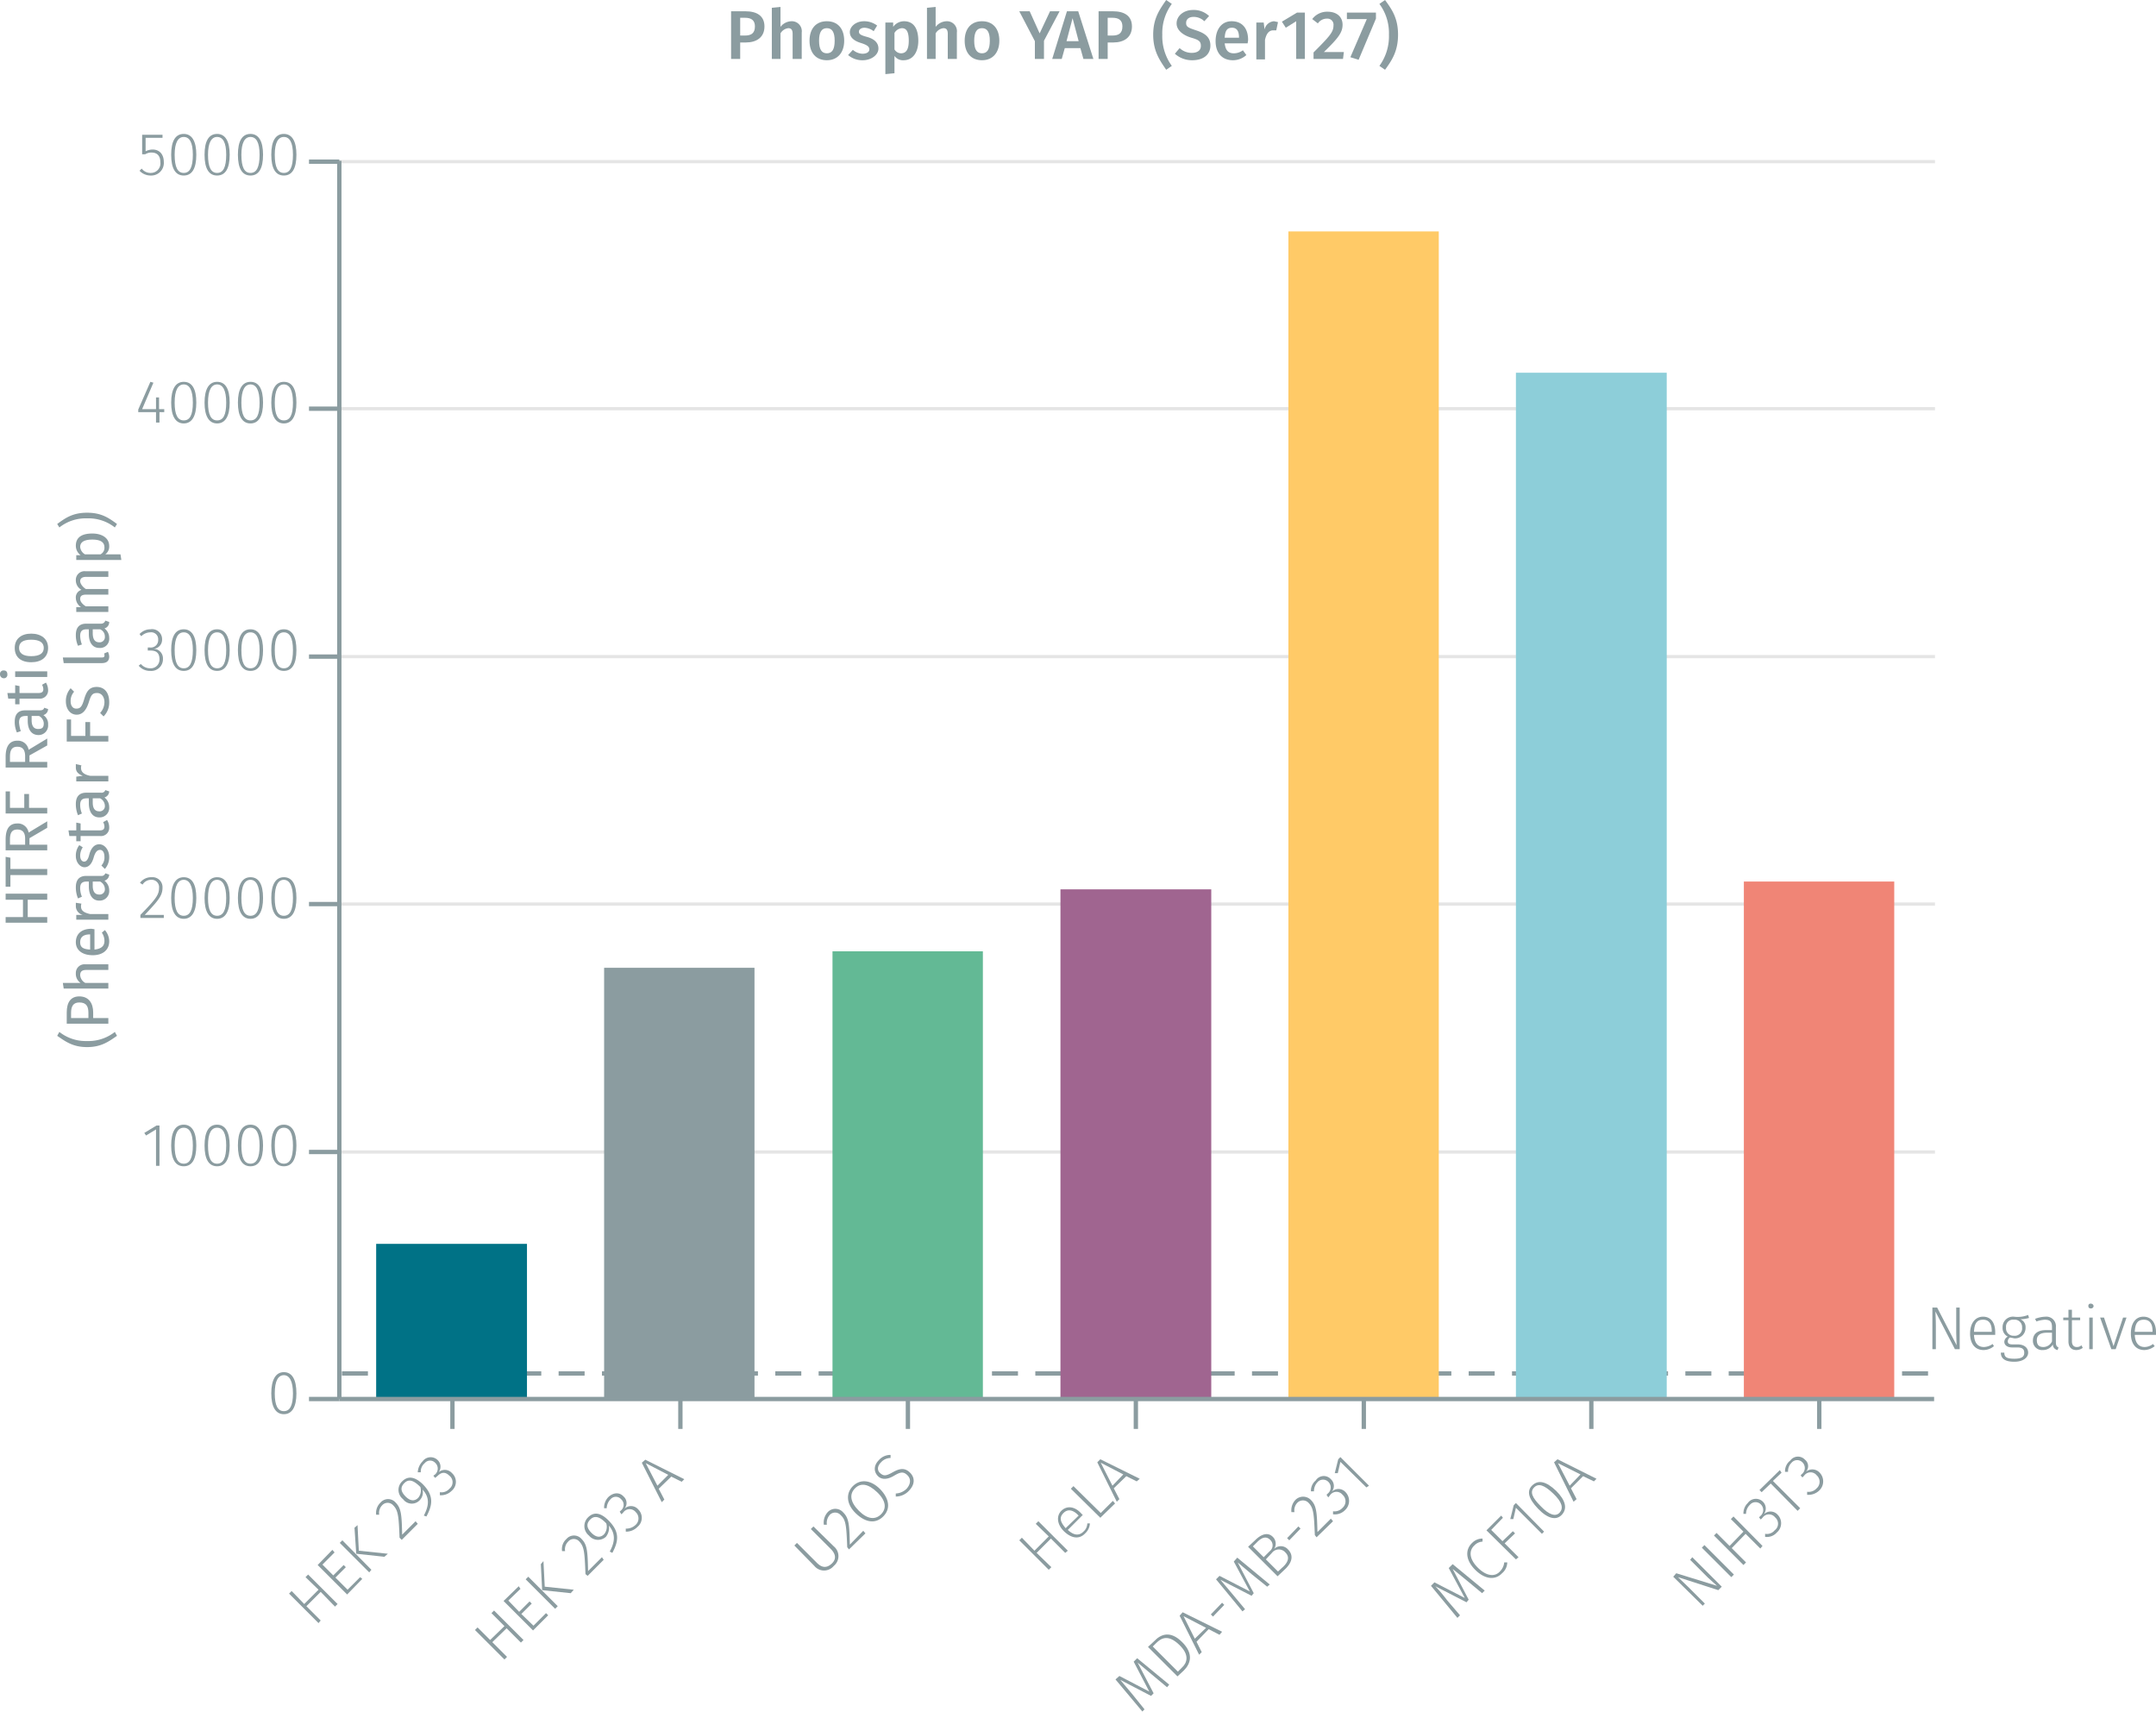 <svg xmlns="http://www.w3.org/2000/svg" viewBox="0 0 497.5 395"><title>assay-validation_yap-phospho-s127-1</title><line x1="78.9" y1="316.9" x2="447.3" y2="316.9" fill="none" stroke="#8b9ca0" stroke-miterlimit="10" stroke-dasharray="6 4"/><line x1="78.3" y1="265.8" x2="446.5" y2="265.8" fill="none" stroke="#e5e5e5" stroke-miterlimit="10" stroke-width="0.75"/><line x1="78.3" y1="208.6" x2="446.5" y2="208.6" fill="none" stroke="#e5e5e5" stroke-miterlimit="10" stroke-width="0.75"/><line x1="78.3" y1="151.5" x2="446.5" y2="151.5" fill="none" stroke="#e5e5e5" stroke-miterlimit="10" stroke-width="0.75"/><line x1="78.3" y1="94.3" x2="446.5" y2="94.3" fill="none" stroke="#e5e5e5" stroke-miterlimit="10" stroke-width="0.75"/><line x1="78.3" y1="37.3" x2="446.5" y2="37.3" fill="none" stroke="#e5e5e5" stroke-miterlimit="10" stroke-width="0.75"/><polyline points="402.4 203.4 402.4 322.8 437.1 322.8 437.1 203.4 402.4 203.4" fill="#f08576"/><polyline points="297.3 53.4 297.3 322.8 332 322.8 332 53.4 297.3 53.4" fill="#ffca67"/><polyline points="244.7 205.2 244.7 322.8 279.5 322.8 279.5 205.2 244.7 205.2" fill="#a06590"/><polyline points="192.1 219.5 192.1 322.8 226.8 322.8 226.8 219.5 192.1 219.5" fill="#63b995"/><polyline points="86.8 287 86.8 322.8 121.6 322.8 121.6 287 86.8 287" fill="#007286"/><polyline points="349.8 86 349.8 322.8 384.6 322.8 384.6 86 349.8 86" fill="#8dced9"/><polyline points="139.4 223.3 139.4 322.8 174.1 322.8 174.1 223.3 139.4 223.3" fill="#8b9ca0"/><g style="isolation:isolate"><path d="M177.3,6.1c0,2.5-1.8,3.7-4.3,3.7h-1.3v3.8h-2.1V2.6h3.3C175.6,2.6,177.3,3.7,177.3,6.1Zm-2.2,0c0-1.4-.8-2-2.3-2h-1.1V8.2h1.1C174.2,8.2,175.1,7.7,175.1,6.1Z" transform="translate(-0.9 0)" fill="#8b9ca0"/><path d="M185.9,7.5v6.1h-2.1V7.8c0-1-.4-1.3-1-1.3A2.4,2.4,0,0,0,181,7.7v5.9h-2V1.8l2-.2V6.2a3.3,3.3,0,0,1,2.5-1.3A2.3,2.3,0,0,1,185.9,7.5Z" transform="translate(-0.9 0)" fill="#8b9ca0"/><path d="M195.7,9.4c0,2.7-1.5,4.5-4,4.5s-4-1.7-4-4.5,1.5-4.5,4-4.5S195.7,6.6,195.7,9.4Zm-5.8,0c0,2,.6,2.9,1.8,2.9s1.8-.9,1.8-2.9-.6-2.9-1.8-2.9S189.9,7.4,189.9,9.4Z" transform="translate(-0.9 0)" fill="#8b9ca0"/><path d="M203.3,5.9l-.8,1.3a3.7,3.7,0,0,0-2.1-.8c-.8,0-1.3.4-1.3.9s.3.8,1.8,1.2,2.7,1.2,2.7,2.7-1.7,2.7-3.6,2.7a5,5,0,0,1-3.4-1.2l1.1-1.2a3.6,3.6,0,0,0,2.2.9c1,0,1.6-.4,1.6-1s-.4-1-2-1.5S197,8.6,197,7.4s1.3-2.5,3.3-2.5A4.9,4.9,0,0,1,203.3,5.9Z" transform="translate(-0.9 0)" fill="#8b9ca0"/><path d="M212.8,9.4c0,2.6-1.2,4.5-3.4,4.5a2.4,2.4,0,0,1-2.1-1v4l-2.1.2V5.2H207v1a3.1,3.1,0,0,1,2.5-1.3C211.8,4.9,212.8,6.7,212.8,9.4Zm-2.2,0c0-2.2-.6-2.9-1.6-2.9a2.2,2.2,0,0,0-1.7,1.1v3.8a1.8,1.8,0,0,0,1.5.9C210,12.3,210.6,11.4,210.6,9.4Z" transform="translate(-0.9 0)" fill="#8b9ca0"/><path d="M221.7,7.5v6.1h-2.1V7.8c0-1-.4-1.3-1-1.3a2.4,2.4,0,0,0-1.8,1.2v5.9h-2V1.8l2-.2V6.2a3.3,3.3,0,0,1,2.5-1.3A2.3,2.3,0,0,1,221.7,7.5Z" transform="translate(-0.9 0)" fill="#8b9ca0"/><path d="M231.5,9.4c0,2.7-1.5,4.5-4,4.5s-4-1.7-4-4.5,1.5-4.5,4-4.5S231.5,6.6,231.5,9.4Zm-5.8,0c0,2,.6,2.9,1.8,2.9s1.8-.9,1.8-2.9-.6-2.9-1.8-2.9S225.7,7.4,225.7,9.4Z" transform="translate(-0.9 0)" fill="#8b9ca0"/><path d="M241.8,13.6h-2.1V9.5l-3.6-6.9h2.4l2.3,5.1,2.4-5.1h2.2l-3.6,6.8Z" transform="translate(-0.9 0)" fill="#8b9ca0"/><path d="M246.6,11.1l-.7,2.5h-2.2l3.4-11h2.6l3.5,11h-2.3l-.7-2.5Zm1.8-6.9L247,9.5h2.8Z" transform="translate(-0.9 0)" fill="#8b9ca0"/><path d="M262.1,6.1c0,2.5-1.8,3.7-4.3,3.7h-1.3v3.8h-2.1V2.6h3.3C260.4,2.6,262.1,3.7,262.1,6.1Zm-2.2,0c0-1.4-.8-2-2.3-2h-1.1V8.2h1.1C259,8.2,259.9,7.7,259.9,6.1Z" transform="translate(-0.9 0)" fill="#8b9ca0"/><path d="M269.1,8a11.6,11.6,0,0,0,2.2,7.2l-1.3.9c-1.5-2.2-3-4.3-3-8.1s1.5-5.8,3-8l1.3.9A11.3,11.3,0,0,0,269.1,8Z" transform="translate(-0.9 0)" fill="#8b9ca0"/><path d="M279.9,3.7l-1.1,1.2a3.5,3.5,0,0,0-2.5-1c-1,0-1.7.5-1.7,1.4s.5,1.1,2.3,1.7,3.3,1.4,3.3,3.5-1.6,3.4-4.2,3.4a5.9,5.9,0,0,1-4-1.5l1.1-1.3a4.1,4.1,0,0,0,2.8,1.1c1.2,0,2.1-.5,2.1-1.6s-.5-1.4-2.2-1.9-3.4-1.6-3.4-3.3,1.6-3.1,3.8-3.1A5.1,5.1,0,0,1,279.9,3.7Z" transform="translate(-0.9 0)" fill="#8b9ca0"/><path d="M288.8,10h-5.3c.2,1.8,1,2.3,2.1,2.3a3.5,3.5,0,0,0,2.1-.7l.8,1.1a4.6,4.6,0,0,1-3.1,1.2c-2.6,0-4-1.8-4-4.4s1.3-4.6,3.7-4.6,3.8,1.6,3.8,4.3C288.9,9.5,288.8,9.8,288.8,10Zm-2-1.4c0-1.4-.5-2.2-1.6-2.2s-1.6.6-1.7,2.3h3.3Z" transform="translate(-0.9 0)" fill="#8b9ca0"/><path d="M295.8,5.1,295.4,7h-.7c-1,0-1.6.8-1.9,2.2v4.5h-2V5.2h1.7l.2,1.6a2.4,2.4,0,0,1,2.2-1.9Z" transform="translate(-0.9 0)" fill="#8b9ca0"/><path d="M300,13.6V4.9l-2.4,1.5L296.7,5l3.5-2.1H302V13.6Z" transform="translate(-0.9 0)" fill="#8b9ca0"/><path d="M310.7,5.7c0,1.8-1,3.1-4.3,6.3H311l-.2,1.6H304V12.1c3.7-3.7,4.6-4.7,4.6-6.2a1.4,1.4,0,0,0-1.5-1.6A2.5,2.5,0,0,0,305,5.4l-1.3-1a4.3,4.3,0,0,1,3.5-1.7C309.5,2.7,310.7,4,310.7,5.7Z" transform="translate(-0.9 0)" fill="#8b9ca0"/><path d="M314.4,13.8l-1.9-.6,3.8-8.8h-4.6V2.9h6.7V4.3Z" transform="translate(-0.9 0)" fill="#8b9ca0"/><path d="M323.5,8c0,3.8-1.4,5.9-3,8.1l-1.3-.9A11.6,11.6,0,0,0,321.4,8,11.3,11.3,0,0,0,319.2.9l1.3-.9C322.1,2.2,323.5,4.2,323.5,8Z" transform="translate(-0.9 0)" fill="#8b9ca0"/></g><line x1="78.3" y1="322.8" x2="446.3" y2="322.8" fill="none" stroke="#8b9ca0" stroke-miterlimit="10"/><line x1="104.4" y1="322.8" x2="104.4" y2="329.7" fill="none" stroke="#8b9ca0" stroke-miterlimit="10"/><line x1="157" y1="322.8" x2="157" y2="329.7" fill="none" stroke="#8b9ca0" stroke-miterlimit="10"/><line x1="209.5" y1="322.8" x2="209.5" y2="329.7" fill="none" stroke="#8b9ca0" stroke-miterlimit="10"/><line x1="262.1" y1="322.8" x2="262.1" y2="329.7" fill="none" stroke="#8b9ca0" stroke-miterlimit="10"/><line x1="314.7" y1="322.8" x2="314.7" y2="329.7" fill="none" stroke="#8b9ca0" stroke-miterlimit="10"/><line x1="367.2" y1="322.8" x2="367.2" y2="329.7" fill="none" stroke="#8b9ca0" stroke-miterlimit="10"/><line x1="419.8" y1="322.8" x2="419.8" y2="329.7" fill="none" stroke="#8b9ca0" stroke-miterlimit="10"/><line x1="78.3" y1="322.8" x2="78.3" y2="37.1" fill="none" stroke="#8b9ca0" stroke-miterlimit="10"/><line x1="78.3" y1="322.8" x2="71.3" y2="322.8" fill="none" stroke="#8b9ca0" stroke-miterlimit="10"/><g style="isolation:isolate"><path d="M69.3,321.5c0,3.1-1,4.8-2.9,4.8s-2.9-1.7-2.9-4.8,1-4.9,2.9-4.9S69.3,318.3,69.3,321.5Zm-5,0c0,2.8.7,4.1,2.1,4.1s2.1-1.3,2.1-4.1-.8-4.2-2.1-4.2S64.3,318.6,64.3,321.5Z" transform="translate(-0.9 0)" fill="#8b9ca0"/></g><line x1="78.3" y1="265.8" x2="71.3" y2="265.8" fill="none" stroke="#8b9ca0" stroke-miterlimit="10"/><g style="isolation:isolate"><path d="M36.9,269v-8.4L34.6,262l-.4-.6,2.8-1.7h.7V269Z" transform="translate(-0.9 0)" fill="#8b9ca0"/><path d="M46.2,264.3c0,3.2-1,4.8-2.9,4.8s-2.9-1.6-2.9-4.8,1-4.8,2.9-4.8S46.2,261.2,46.2,264.3Zm-5,0c0,2.9.7,4.2,2.1,4.2s2.1-1.3,2.1-4.2-.8-4.1-2.1-4.1S41.2,261.4,41.2,264.3Z" transform="translate(-0.9 0)" fill="#8b9ca0"/><path d="M53.9,264.3c0,3.2-1,4.8-2.9,4.8s-2.9-1.6-2.9-4.8,1-4.8,2.9-4.8S53.9,261.2,53.9,264.3Zm-5,0c0,2.9.7,4.2,2.1,4.2s2.1-1.3,2.1-4.2-.8-4.1-2.1-4.1S48.9,261.4,48.9,264.3Z" transform="translate(-0.9 0)" fill="#8b9ca0"/><path d="M61.6,264.3c0,3.2-1,4.8-2.9,4.8s-2.9-1.6-2.9-4.8,1-4.8,2.9-4.8S61.6,261.2,61.6,264.3Zm-5,0c0,2.9.7,4.2,2.1,4.2s2.1-1.3,2.1-4.2-.8-4.1-2.1-4.1S56.6,261.4,56.6,264.3Z" transform="translate(-0.9 0)" fill="#8b9ca0"/><path d="M69.3,264.3c0,3.2-1,4.8-2.9,4.8s-2.9-1.6-2.9-4.8,1-4.8,2.9-4.8S69.3,261.2,69.3,264.3Zm-5,0c0,2.9.7,4.2,2.1,4.2s2.1-1.3,2.1-4.2-.8-4.1-2.1-4.1S64.3,261.4,64.3,264.3Z" transform="translate(-0.9 0)" fill="#8b9ca0"/></g><g style="isolation:isolate"><path d="M71.6,370.6l3.3,3.3-.5.6-6.8-6.8.6-.6,2.9,3,3.3-3.3-3-2.9.6-.6,6.8,6.8-.6.6-3.3-3.4Z" transform="translate(-0.9 0)" fill="#8b9ca0"/><path d="M75.3,361l2.5,2.5,2.4-2.4.5.5L78.3,364l2.8,2.8,2.9-2.9.5.4L81,367.9l-6.8-6.8,3.4-3.5.5.6Z" transform="translate(-0.9 0)" fill="#8b9ca0"/><path d="M86.1,362.8,79.3,356l.6-.6,6.7,6.8Zm4.3-4.3-.8.7-6.5-.7-.4-6,.7-.6.3,5.9Z" transform="translate(-0.9 0)" fill="#8b9ca0"/><path d="M92.2,346.7c1.3,1.3,1.4,2.9,1.5,7.4l3.1-3.1.5.6-3.7,3.7-.5-.5c-.2-5-.3-6.3-1.5-7.5a1.7,1.7,0,0,0-2.5,0,2.5,2.5,0,0,0-.7,2.2h-.7a3.3,3.3,0,0,1,1-2.8A2.3,2.3,0,0,1,92.2,346.7Z" transform="translate(-0.9 0)" fill="#8b9ca0"/><path d="M98.4,342.4c2.6,2.6,2.4,4.7.9,7.5l-.6-.2c1.2-2.3,1.4-4.2-.3-6a2.6,2.6,0,0,1-.7,2.5,2.5,2.5,0,0,1-3.8-.3,2.7,2.7,0,0,1-.2-4.1C95.1,340.4,96.7,340.8,98.4,342.4Zm-.5.7c-1.6-1.6-2.7-1.9-3.7-.9s-.8,2,.3,3.1,2.1,1.1,2.9.3A2.7,2.7,0,0,0,97.9,343.1Z" transform="translate(-0.9 0)" fill="#8b9ca0"/><path d="M101.9,336.9a2.1,2.1,0,0,1,.2,2.8,2.2,2.2,0,0,1,3.1.2,2.7,2.7,0,0,1-.1,4.1,3.5,3.5,0,0,1-2.7,1v-.7a2.4,2.4,0,0,0,2.2-.8,1.9,1.9,0,0,0,0-3c-1-1-1.9-.8-2.8.1l-.5.4-.4-.5.4-.3a1.8,1.8,0,0,0,0-2.7,1.6,1.6,0,0,0-2.4.1,2.5,2.5,0,0,0-.9,2.1h-.7a3.8,3.8,0,0,1,1.1-2.5A2.3,2.3,0,0,1,101.9,336.9Z" transform="translate(-0.9 0)" fill="#8b9ca0"/></g><g style="isolation:isolate"><path d="M114.5,378.9l3.4,3.4-.6.6-6.8-6.8.6-.6,2.9,2.9,3.3-3.2-3-3,.6-.6,6.8,6.8-.6.6-3.3-3.3Z" transform="translate(-0.9 0)" fill="#8b9ca0"/><path d="M118.2,369.3l2.5,2.6,2.4-2.4.5.5-2.4,2.4,2.8,2.7,2.9-2.9.5.5-3.5,3.5-6.8-6.8,3.5-3.4.4.6Z" transform="translate(-0.9 0)" fill="#8b9ca0"/><path d="M129,371.2l-6.8-6.8.6-.6,6.8,6.8Zm4.3-4.4-.7.8-6.6-.7-.3-6,.6-.7.3,5.9Z" transform="translate(-0.9 0)" fill="#8b9ca0"/><path d="M135.1,355.1c1.3,1.3,1.4,2.8,1.5,7.4l3.2-3.2.4.6-3.7,3.7-.5-.4c-.2-5.1-.3-6.3-1.4-7.5a1.7,1.7,0,0,0-2.6,0,2.5,2.5,0,0,0-.7,2.2h-.7a3.1,3.1,0,0,1,1-2.8A2.3,2.3,0,0,1,135.1,355.1Z" transform="translate(-0.9 0)" fill="#8b9ca0"/><path d="M141.3,350.8c2.6,2.6,2.4,4.7.9,7.5l-.6-.3c1.2-2.2,1.4-4.1-.2-6a3.3,3.3,0,0,1-.7,2.6,2.7,2.7,0,0,1-3.9-.3,2.8,2.8,0,0,1-.2-4.2C138,348.7,139.6,349.1,141.3,350.8Zm-.5.7c-1.5-1.6-2.7-1.9-3.7-.9s-.8,2,.3,3.1,2.1,1.1,2.9.3A2.7,2.7,0,0,0,140.8,351.5Z" transform="translate(-0.9 0)" fill="#8b9ca0"/><path d="M144.8,345.3a2,2,0,0,1,.2,2.8,2.2,2.2,0,0,1,3.2.2,2.7,2.7,0,0,1-.2,4,3.6,3.6,0,0,1-2.7,1.1v-.7a3.1,3.1,0,0,0,2.2-.8,2,2,0,0,0,.1-3,1.8,1.8,0,0,0-2.9.1l-.4.4-.4-.6.3-.3a1.7,1.7,0,0,0,0-2.6,1.6,1.6,0,0,0-2.4,0,3.1,3.1,0,0,0-.9,2.1h-.6a3.5,3.5,0,0,1,1-2.6C142.5,344.3,143.9,344.3,144.8,345.3Z" transform="translate(-0.9 0)" fill="#8b9ca0"/><path d="M152.9,343.5l1.3,2.5-.6.6-4.6-9.1.8-.7,9,4.5-.6.6-2.4-1.2Zm-3-5.9,2.7,5.2,2.5-2.5Z" transform="translate(-0.9 0)" fill="#8b9ca0"/></g><g style="isolation:isolate"><path d="M193.3,361.3a2.9,2.9,0,0,1-4.5,0l-4.6-4.7.6-.6,4.6,4.6c1.1,1.1,2.2,1.3,3.4.2s.9-2.3-.2-3.4l-4.6-4.6.6-.6,4.7,4.6A2.9,2.9,0,0,1,193.3,361.3Z" transform="translate(-0.9 0)" fill="#8b9ca0"/><path d="M195.5,349c1.3,1.3,1.4,2.8,1.5,7.4l3.1-3.2.5.6-3.8,3.7-.4-.5c-.2-5-.3-6.3-1.5-7.4a1.7,1.7,0,0,0-2.5-.1,2.8,2.8,0,0,0-.7,2.3H191a3.6,3.6,0,0,1,.9-2.9A2.4,2.4,0,0,1,195.5,349Z" transform="translate(-0.9 0)" fill="#8b9ca0"/><path d="M204,343.6c2.2,2.3,2.4,4.6.7,6.3s-4,1.5-6.3-.7-2.3-4.7-.7-6.3S201.7,341.3,204,343.6Zm-4.9,5c2,2,3.8,2.1,5.1.8s1.2-3.1-.9-5.1-3.8-2.2-5.1-.9S197,346.5,199.1,348.6Z" transform="translate(-0.9 0)" fill="#8b9ca0"/><path d="M206.4,335.7v.7a3,3,0,0,0-2.2,1c-.8.8-1,1.8-.2,2.5s1.3.7,2.9-.2,2.8-1.1,4,.1,1.1,2.8-.3,4.2a4.1,4.1,0,0,1-3,1.3v-.7a3.8,3.8,0,0,0,2.5-1.1c.9-1,1.1-2.2.2-3.1s-1.6-.8-3.1.1-2.9,1-3.8,0-.9-2.4.3-3.6A3.5,3.5,0,0,1,206.4,335.7Z" transform="translate(-0.9 0)" fill="#8b9ca0"/></g><g style="isolation:isolate"><path d="M240.1,358.3l3.4,3.3-.6.6-6.8-6.8.6-.6,2.9,3,3.3-3.3-3-2.9.6-.6,6.8,6.8-.6.5-3.3-3.3Z" transform="translate(-0.9 0)" fill="#8b9ca0"/><path d="M250.7,349.6l-3.4,3.4c1.5,1.4,2.7,1.3,3.6.4a2.6,2.6,0,0,0,.9-1.9h.6a3.4,3.4,0,0,1-1.1,2.3c-1.3,1.4-3.1,1.2-4.8-.4s-1.9-3.6-.7-4.8,3-1.1,4.5.5S250.7,349.5,250.7,349.6Zm-1.1-.1c-1.1-1.1-2.3-1.4-3.3-.4s-.8,2,.5,3.5l3-2.9Z" transform="translate(-0.9 0)" fill="#8b9ca0"/><path d="M257.7,346.3l.5.6-3.4,3.3-6.8-6.7.6-.6,6.3,6.2Z" transform="translate(-0.9 0)" fill="#8b9ca0"/><path d="M257.9,343.4l1.3,2.5-.6.6-4.5-9.1.7-.7,9.1,4.5-.7.6-2.4-1.2Zm-3-5.9,2.7,5.3,2.5-2.6Z" transform="translate(-0.9 0)" fill="#8b9ca0"/></g><g style="isolation:isolate"><path d="M270.2,389.3l-3.6-3-3.2-2.7,3.7,7.1-.6.6-7.1-3.7,2.7,3.2,2.9,3.6-.5.5-6.2-7.4.9-.8,6.9,3.6-3.6-6.9.8-.8,7.4,6.1Z" transform="translate(-0.9 0)" fill="#8b9ca0"/><path d="M273.7,378.9c2.8,2.8,1.8,5.1.4,6.5l-1.5,1.4-6.8-6.8,1.4-1.3C268.7,377.1,270.9,376.1,273.7,378.9Zm-1,6.8.9-.9c1.2-1.1,1.9-2.9-.6-5.3s-4.1-1.6-5.3-.4l-.8.8Z" transform="translate(-0.9 0)" fill="#8b9ca0"/><path d="M277,378.8l1.2,2.4-.6.6-4.5-9,.7-.8,9.1,4.5-.6.7-2.5-1.3Zm-3-5.9,2.6,5.2,2.6-2.5Z" transform="translate(-0.9 0)" fill="#8b9ca0"/><path d="M282.9,369.8l.5.5-2.6,2.7-.5-.5Z" transform="translate(-0.9 0)" fill="#8b9ca0"/><path d="M293.3,366.1l-3.6-2.9-3.2-2.7,3.7,7.1-.5.6-7.2-3.7,2.7,3.2,3,3.6-.6.5-6.1-7.4.8-.8,7,3.6-3.7-6.9.8-.9,7.5,6.2Z" transform="translate(-0.9 0)" fill="#8b9ca0"/><path d="M298.1,357.5c1.3,1.3,1,2.9-.5,4.4l-1.9,1.8-6.8-6.8,1.6-1.5c1.5-1.5,3-1.9,4.1-.8a2.2,2.2,0,0,1,.3,2.8A2.2,2.2,0,0,1,298.1,357.5Zm-5.6,1.8,1.4-1.4a1.7,1.7,0,0,0,.1-2.6c-.9-.9-1.9-.6-3,.5l-1,1Zm5-1.1a2,2,0,0,0-3.1.1l-1.4,1.5,2.8,2.8,1.3-1.2C298.2,360.3,298.5,359.2,297.5,358.2Z" transform="translate(-0.9 0)" fill="#8b9ca0"/><path d="M300.5,352.2l.5.5-2.6,2.7-.5-.5Z" transform="translate(-0.9 0)" fill="#8b9ca0"/><path d="M303.4,346.1c1.3,1.3,1.4,2.9,1.5,7.4l3.1-3.1.5.6-3.8,3.7-.4-.5c-.2-5-.3-6.3-1.5-7.5a1.8,1.8,0,0,0-2.5,0,2.5,2.5,0,0,0-.7,2.2h-.7a3.5,3.5,0,0,1,.9-2.8A2.5,2.5,0,0,1,303.4,346.1Z" transform="translate(-0.9 0)" fill="#8b9ca0"/><path d="M308,341.3a2.1,2.1,0,0,1,.2,2.9,2.2,2.2,0,0,1,3.2.1,2.9,2.9,0,0,1-.1,4.1,3.3,3.3,0,0,1-2.8,1v-.7a2.5,2.5,0,0,0,2.2-.8,2,2,0,0,0,0-3,1.8,1.8,0,0,0-2.9.1l-.4.5-.4-.6.3-.3a1.8,1.8,0,0,0,.1-2.7,1.7,1.7,0,0,0-2.5.1,3,3,0,0,0-.8,2.1h-.7a3.1,3.1,0,0,1,1.1-2.5A2.2,2.2,0,0,1,308,341.3Z" transform="translate(-0.9 0)" fill="#8b9ca0"/><path d="M316.2,343.2l-6-5.9-.6,2.6h-.7l.8-3.2.5-.5,6.6,6.6Z" transform="translate(-0.9 0)" fill="#8b9ca0"/></g><g style="isolation:isolate"><path d="M342.9,367.6l-3.5-2.9-3.3-2.7,3.7,7.1-.5.6-7.2-3.7a34.2,34.2,0,0,1,2.7,3.2l3,3.5-.6.6-6.1-7.4.8-.8,7,3.6-3.7-6.9.9-.9,7.4,6.1Z" transform="translate(-0.9 0)" fill="#8b9ca0"/><path d="M343,355v.7a2.8,2.8,0,0,0-1.9.9c-1.2,1.1-1.3,3,.8,5.1s4,2.1,5.1.9a3.4,3.4,0,0,0,1-2.1h.7a3.3,3.3,0,0,1-1.2,2.5c-1.5,1.6-3.9,1.5-6.2-.8s-2.3-4.7-.7-6.2A3.3,3.3,0,0,1,343,355Z" transform="translate(-0.9 0)" fill="#8b9ca0"/><path d="M345,353l2.6,2.6,2.4-2.3.5.5-2.4,2.3,3.2,3.2-.6.5-6.8-6.7,3.4-3.4.4.5Z" transform="translate(-0.9 0)" fill="#8b9ca0"/><path d="M356.7,353.9l-6-6-.6,2.6h-.7l.8-3.2.5-.5,6.5,6.6Z" transform="translate(-0.9 0)" fill="#8b9ca0"/><path d="M360,344c2.2,2.2,2.6,4.1,1.3,5.5s-3.3.9-5.5-1.4-2.7-4.1-1.3-5.4S357.7,341.8,360,344Zm-3.6,3.5c2,2.1,3.5,2.5,4.4,1.5s.6-2.4-1.5-4.4-3.4-2.4-4.4-1.4S354.4,345.5,356.4,347.5Z" transform="translate(-0.9 0)" fill="#8b9ca0"/><path d="M363.4,343.4l1.3,2.5-.7.6-4.5-9.1.8-.7,9,4.5-.6.6-2.5-1.2Zm-3-5.8,2.7,5.2,2.5-2.6Z" transform="translate(-0.9 0)" fill="#8b9ca0"/></g><g style="isolation:isolate"><path d="M397.4,366.9l-9.3-3,2.4,2.3,3.8,3.8-.5.5-6.8-6.7.7-.8,9.4,2.9L395,364l-4.1-4.1.5-.6,6.8,6.8Z" transform="translate(-0.9 0)" fill="#8b9ca0"/><path d="M400.4,363.9l-6.8-6.8.6-.6,6.8,6.8Z" transform="translate(-0.9 0)" fill="#8b9ca0"/><path d="M400.5,357.2l3.3,3.3-.6.6-6.8-6.8.6-.6,3,3,3.2-3.3-2.9-2.9.6-.6,6.7,6.8-.5.6-3.4-3.4Z" transform="translate(-0.9 0)" fill="#8b9ca0"/><path d="M407.7,346.5a2.2,2.2,0,0,1,.2,2.9,2.2,2.2,0,0,1,3.2.1,2.8,2.8,0,0,1-.2,4.1,3,3,0,0,1-2.7,1v-.7a2.3,2.3,0,0,0,2.2-.8,1.9,1.9,0,0,0,.1-3,1.8,1.8,0,0,0-2.9.1l-.4.4-.4-.5.3-.3a1.8,1.8,0,0,0,.1-2.7,1.7,1.7,0,0,0-2.5.1,2.9,2.9,0,0,0-.9,2.1h-.6a3.3,3.3,0,0,1,1-2.5A2.3,2.3,0,0,1,407.7,346.5Z" transform="translate(-0.9 0)" fill="#8b9ca0"/><path d="M410,341.7l6.3,6.3-.6.6-6.2-6.3-2.1,2-.5-.5,4.7-4.6.4.6Z" transform="translate(-0.9 0)" fill="#8b9ca0"/><path d="M417.4,336.8a1.9,1.9,0,0,1,.2,2.8,2.3,2.3,0,0,1,3.2.2,2.9,2.9,0,0,1-.1,4.1,3.6,3.6,0,0,1-2.8,1v-.7a2.5,2.5,0,0,0,2.2-.8,2,2,0,0,0,0-3,1.8,1.8,0,0,0-2.9.1l-.4.4-.4-.5.3-.3a1.8,1.8,0,0,0,.1-2.7,1.7,1.7,0,0,0-2.5.1,2.7,2.7,0,0,0-.8,2.1h-.7A3.1,3.1,0,0,1,414,337,2.2,2.2,0,0,1,417.4,336.8Z" transform="translate(-0.9 0)" fill="#8b9ca0"/></g><line x1="78.3" y1="208.6" x2="71.3" y2="208.6" fill="none" stroke="#8b9ca0" stroke-miterlimit="10"/><g style="isolation:isolate"><path d="M38.4,204.8c0,1.9-1,3-4.1,6.3h4.4v.7H33.3v-.7c3.5-3.6,4.3-4.6,4.3-6.2a1.7,1.7,0,0,0-1.8-1.9,2.3,2.3,0,0,0-2,1.1l-.6-.4a3.2,3.2,0,0,1,2.7-1.3A2.3,2.3,0,0,1,38.4,204.8Z" transform="translate(-0.9 0)" fill="#8b9ca0"/><path d="M46.2,207.2c0,3.1-1,4.8-2.9,4.8s-2.9-1.7-2.9-4.8,1-4.8,2.9-4.8S46.2,204,46.2,207.2Zm-5,0c0,2.8.7,4.1,2.1,4.1s2.1-1.3,2.1-4.1-.8-4.2-2.1-4.2S41.2,204.3,41.2,207.2Z" transform="translate(-0.9 0)" fill="#8b9ca0"/><path d="M53.9,207.2c0,3.1-1,4.8-2.9,4.8s-2.9-1.7-2.9-4.8,1-4.8,2.9-4.8S53.9,204,53.9,207.2Zm-5,0c0,2.8.7,4.1,2.1,4.1s2.1-1.3,2.1-4.1S52.3,203,51,203,48.9,204.3,48.9,207.2Z" transform="translate(-0.9 0)" fill="#8b9ca0"/><path d="M61.6,207.2c0,3.1-1,4.8-2.9,4.8s-2.9-1.7-2.9-4.8,1-4.8,2.9-4.8S61.6,204,61.6,207.2Zm-5,0c0,2.8.7,4.1,2.1,4.1s2.1-1.3,2.1-4.1S60,203,58.7,203,56.6,204.3,56.6,207.2Z" transform="translate(-0.9 0)" fill="#8b9ca0"/><path d="M69.3,207.2c0,3.1-1,4.8-2.9,4.8s-2.9-1.7-2.9-4.8,1-4.8,2.9-4.8S69.3,204,69.3,207.2Zm-5,0c0,2.8.7,4.1,2.1,4.1s2.1-1.3,2.1-4.1-.8-4.2-2.1-4.2S64.3,204.3,64.3,207.2Z" transform="translate(-0.9 0)" fill="#8b9ca0"/></g><line x1="78.3" y1="151.5" x2="71.3" y2="151.5" fill="none" stroke="#8b9ca0" stroke-miterlimit="10"/><g style="isolation:isolate"><path d="M38.3,147.5a2.1,2.1,0,0,1-1.9,2.2,2.2,2.2,0,0,1,2.1,2.3,2.7,2.7,0,0,1-2.9,2.8,3.4,3.4,0,0,1-2.7-1.2l.5-.4a2.8,2.8,0,0,0,2.2,1,2,2,0,0,0,2.1-2.1c0-1.5-.8-2-2.1-2H35v-.7h.5a1.7,1.7,0,0,0,1.9-1.8,1.6,1.6,0,0,0-1.8-1.7,3,3,0,0,0-2.1.9l-.4-.5a3.4,3.4,0,0,1,2.5-1.1A2.3,2.3,0,0,1,38.3,147.5Z" transform="translate(-0.9 0)" fill="#8b9ca0"/><path d="M46.2,150c0,3.2-1,4.8-2.9,4.8s-2.9-1.6-2.9-4.8,1-4.8,2.9-4.8S46.2,146.9,46.2,150Zm-5,0c0,2.9.7,4.2,2.1,4.2s2.1-1.3,2.1-4.2-.8-4.1-2.1-4.1S41.2,147.1,41.2,150Z" transform="translate(-0.9 0)" fill="#8b9ca0"/><path d="M53.9,150c0,3.2-1,4.8-2.9,4.8s-2.9-1.6-2.9-4.8,1-4.8,2.9-4.8S53.9,146.9,53.9,150Zm-5,0c0,2.9.7,4.2,2.1,4.2s2.1-1.3,2.1-4.2-.8-4.1-2.1-4.1S48.9,147.1,48.9,150Z" transform="translate(-0.9 0)" fill="#8b9ca0"/><path d="M61.6,150c0,3.2-1,4.8-2.9,4.8s-2.9-1.6-2.9-4.8,1-4.8,2.9-4.8S61.6,146.9,61.6,150Zm-5,0c0,2.9.7,4.2,2.1,4.2s2.1-1.3,2.1-4.2-.8-4.1-2.1-4.1S56.6,147.1,56.6,150Z" transform="translate(-0.9 0)" fill="#8b9ca0"/><path d="M69.3,150c0,3.2-1,4.8-2.9,4.8s-2.9-1.6-2.9-4.8,1-4.8,2.9-4.8S69.3,146.9,69.3,150Zm-5,0c0,2.9.7,4.2,2.1,4.2s2.1-1.3,2.1-4.2-.8-4.1-2.1-4.1S64.3,147.1,64.3,150Z" transform="translate(-0.9 0)" fill="#8b9ca0"/></g><line x1="78.3" y1="94.3" x2="71.3" y2="94.3" fill="none" stroke="#8b9ca0" stroke-miterlimit="10"/><g style="isolation:isolate"><path d="M37.7,95.1v2.4h-.8V95.1H32.8v-.6l2.8-6.4.7.2-2.6,6.1h3.2V91.7h.7v2.7h1.2v.7Z" transform="translate(-0.9 0)" fill="#8b9ca0"/><path d="M46.2,92.9c0,3.1-1,4.8-2.9,4.8s-2.9-1.7-2.9-4.8,1-4.8,2.9-4.8S46.2,89.7,46.2,92.9Zm-5,0c0,2.8.7,4.1,2.1,4.1s2.1-1.2,2.1-4.1-.8-4.2-2.1-4.2S41.2,90,41.2,92.9Z" transform="translate(-0.9 0)" fill="#8b9ca0"/><path d="M53.9,92.9c0,3.1-1,4.8-2.9,4.8s-2.9-1.7-2.9-4.8,1-4.8,2.9-4.8S53.9,89.7,53.9,92.9Zm-5,0c0,2.8.7,4.1,2.1,4.1s2.1-1.2,2.1-4.1-.8-4.2-2.1-4.2S48.9,90,48.9,92.9Z" transform="translate(-0.9 0)" fill="#8b9ca0"/><path d="M61.6,92.9c0,3.1-1,4.8-2.9,4.8s-2.9-1.7-2.9-4.8,1-4.8,2.9-4.8S61.6,89.7,61.6,92.9Zm-5,0c0,2.8.7,4.1,2.1,4.1s2.1-1.2,2.1-4.1-.8-4.2-2.1-4.2S56.6,90,56.6,92.9Z" transform="translate(-0.9 0)" fill="#8b9ca0"/><path d="M69.3,92.9c0,3.1-1,4.8-2.9,4.8s-2.9-1.7-2.9-4.8,1-4.8,2.9-4.8S69.3,89.7,69.3,92.9Zm-5,0c0,2.8.7,4.1,2.1,4.1s2.1-1.2,2.1-4.1-.8-4.2-2.1-4.2S64.3,90,64.3,92.9Z" transform="translate(-0.9 0)" fill="#8b9ca0"/></g><line x1="78.3" y1="37.3" x2="71.3" y2="37.3" fill="none" stroke="#8b9ca0" stroke-miterlimit="10"/><g style="isolation:isolate"><path d="M34.5,31.8v3.1a3.8,3.8,0,0,1,1.6-.4c1.6,0,2.6,1.1,2.6,2.9a2.9,2.9,0,0,1-3,3.1,3.5,3.5,0,0,1-2.6-1.1l.5-.5a2.5,2.5,0,0,0,2.1,1,2.2,2.2,0,0,0,2.2-2.5c0-1.6-.9-2.2-2-2.2a2.6,2.6,0,0,0-1.5.4h-.7V31.1h4.7v.7Z" transform="translate(-0.9 0)" fill="#8b9ca0"/><path d="M46.2,35.7c0,3.2-1,4.8-2.9,4.8s-2.9-1.6-2.9-4.8,1-4.8,2.9-4.8S46.2,32.6,46.2,35.7Zm-5,0c0,2.9.7,4.2,2.1,4.2s2.1-1.3,2.1-4.2-.8-4.1-2.1-4.1S41.2,32.9,41.2,35.7Z" transform="translate(-0.9 0)" fill="#8b9ca0"/><path d="M53.9,35.7c0,3.2-1,4.8-2.9,4.8s-2.9-1.6-2.9-4.8,1-4.8,2.9-4.8S53.9,32.6,53.9,35.7Zm-5,0c0,2.9.7,4.2,2.1,4.2s2.1-1.3,2.1-4.2-.8-4.1-2.1-4.1S48.9,32.9,48.9,35.7Z" transform="translate(-0.9 0)" fill="#8b9ca0"/><path d="M61.6,35.7c0,3.2-1,4.8-2.9,4.8s-2.9-1.6-2.9-4.8,1-4.8,2.9-4.8S61.6,32.6,61.6,35.7Zm-5,0c0,2.9.7,4.2,2.1,4.2s2.1-1.3,2.1-4.2-.8-4.1-2.1-4.1S56.6,32.9,56.6,35.7Z" transform="translate(-0.9 0)" fill="#8b9ca0"/><path d="M69.3,35.7c0,3.2-1,4.8-2.9,4.8s-2.9-1.6-2.9-4.8,1-4.8,2.9-4.8S69.3,32.6,69.3,35.7Zm-5,0c0,2.9.7,4.2,2.1,4.2s2.1-1.3,2.1-4.2-.8-4.1-2.1-4.1S64.3,32.9,64.3,35.7Z" transform="translate(-0.9 0)" fill="#8b9ca0"/></g><g style="isolation:isolate"><path d="M452,311.3l-4.5-8.7c0,.7.1,1.6.1,3.3v5.4h-.8v-9.6h1.1l4.5,8.7c0-.4-.1-1.6-.1-2.9v-5.8h.8v9.6Z" transform="translate(-0.9 0)" fill="#8b9ca0"/><path d="M461.3,308h-4.9c.1,2,1,2.8,2.3,2.8a3.7,3.7,0,0,0,2-.7l.3.5a3.7,3.7,0,0,1-2.4.9c-1.9,0-3.1-1.4-3.1-3.8s1.2-3.9,3-3.9,2.8,1.4,2.8,3.6Zm-.8-.9c0-1.6-.6-2.6-2-2.6s-2,.8-2.1,2.8h4.1Z" transform="translate(-0.9 0)" fill="#8b9ca0"/><path d="M467.1,304.4a1.9,1.9,0,0,1,1.2,1.9,2.4,2.4,0,0,1-2.6,2.5l-1-.2a1.1,1.1,0,0,0-.5.9c0,.4.2.7,1.1.7h1.2c1.5,0,2.4.8,2.4,1.9s-1.1,2.1-3.2,2.1-3.1-.7-3.1-2.1h.8c0,1,.5,1.4,2.3,1.4s2.3-.5,2.3-1.4-.6-1.2-1.6-1.2h-1.2c-1.2,0-1.8-.6-1.8-1.3a1.4,1.4,0,0,1,.8-1.2,2.2,2.2,0,0,1-1.2-2.1,2.4,2.4,0,0,1,2.6-2.5,6.5,6.5,0,0,0,3.3-.4l.2.7A8.5,8.5,0,0,1,467.1,304.4Zm-3.3,1.9a1.7,1.7,0,0,0,1.8,1.9,1.7,1.7,0,0,0,1.9-1.9,1.7,1.7,0,0,0-1.9-1.8A1.6,1.6,0,0,0,463.8,306.3Z" transform="translate(-0.9 0)" fill="#8b9ca0"/><path d="M475.9,310.9l-.2.6a1.3,1.3,0,0,1-1.1-1.3,2.6,2.6,0,0,1-2.3,1.3,2.1,2.1,0,0,1-2.3-2.2c0-1.6,1.2-2.4,3-2.4h1.4v-.7c0-1.2-.4-1.7-1.7-1.7a8.1,8.1,0,0,0-1.9.4l-.3-.6a7.4,7.4,0,0,1,2.4-.5,2.2,2.2,0,0,1,2.4,2.4v3.5C475.3,310.5,475.5,310.7,475.9,310.9Zm-1.5-1.4v-2h-1.2c-1.5,0-2.3.6-2.3,1.7s.5,1.6,1.5,1.6A2.2,2.2,0,0,0,474.4,309.5Z" transform="translate(-0.9 0)" fill="#8b9ca0"/><path d="M480,311.5c-1.1,0-1.8-.7-1.8-2v-4.9H477V304h1.2v-1.8h.8V304h1.9v.6H479v4.9c0,.8.4,1.3,1.1,1.3a1.5,1.5,0,0,0,1.1-.4l.3.6A2.5,2.5,0,0,1,480,311.5Z" transform="translate(-0.9 0)" fill="#8b9ca0"/><path d="M484,301.4a.6.6,0,0,1-.6.5c-.4,0-.6-.2-.6-.5a.5.5,0,0,1,.6-.6A.6.6,0,0,1,484,301.4Zm-1,9.9V304h.8v7.3Z" transform="translate(-0.9 0)" fill="#8b9ca0"/><path d="M488.1,311.3l-2.6-7.3h.9l2.2,6.6,2.2-6.6h.8l-2.5,7.3Z" transform="translate(-0.9 0)" fill="#8b9ca0"/><path d="M498.4,308h-4.9c.1,2,1,2.8,2.3,2.8a3.2,3.2,0,0,0,1.9-.7l.4.5a3.9,3.9,0,0,1-2.4.9c-1.9,0-3.1-1.4-3.1-3.8s1.1-3.9,2.9-3.9,2.9,1.4,2.9,3.6Zm-.8-.9c0-1.6-.6-2.6-2-2.6s-2,.8-2.1,2.8h4.1Z" transform="translate(-0.9 0)" fill="#8b9ca0"/></g><g style="isolation:isolate"><path d="M7.3,211.6h4.5v1.3H2.2v-1.3h4v-4h-4v-1.4h9.6v1.4H7.3Z" transform="translate(-0.9 0)" fill="#8b9ca0"/><path d="M3.3,200.5h8.5v1.4H3.3v2.7H2.2v-6.9l1.1.2Z" transform="translate(-0.9 0)" fill="#8b9ca0"/><path d="M7.7,194.9h4.1v1.3H2.2v-2.5c0-2.5.9-3.7,2.7-3.7a2.5,2.5,0,0,1,2.6,2.1l4.3-2.6V191l-4.1,2.4Zm-2.8-3.5c-1.2,0-1.7.7-1.7,2.3v1.2H6.7v-1.4C6.7,192.2,6.2,191.4,4.9,191.4Z" transform="translate(-0.9 0)" fill="#8b9ca0"/><path d="M3.2,186.4H6.5v-3.2H7.6v3.2h4.2v1.3H2.2v-5.1h1Z" transform="translate(-0.9 0)" fill="#8b9ca0"/><path d="M7.7,175.8h4.1v1.3H2.2v-2.5c0-2.4.9-3.7,2.7-3.7A2.5,2.5,0,0,1,7.5,173l4.3-2.6V172l-4.1,2.3Zm-2.8-3.5c-1.2,0-1.7.7-1.7,2.3v1.2H6.7v-1.3C6.7,173.1,6.2,172.3,4.9,172.3Z" transform="translate(-0.9 0)" fill="#8b9ca0"/><path d="M11.1,163.3l.9.3a1.5,1.5,0,0,1-1.1,1.4,2.4,2.4,0,0,1,1.1,2.2,2.2,2.2,0,0,1-2.2,2.4c-1.6,0-2.5-1.2-2.5-3.3v-1.1H6.8c-1.1,0-1.5.5-1.5,1.5a7.9,7.9,0,0,0,.4,2l-.9.3a5.9,5.9,0,0,1-.5-2.5c0-1.8.9-2.6,2.4-2.6h3.4C10.7,163.9,11,163.7,11.1,163.3Zm-1.2,1.9H8.2v1c0,1.3.5,2,1.5,2s1.3-.4,1.3-1.3A2,2,0,0,0,9.9,165.2Z" transform="translate(-0.9 0)" fill="#8b9ca0"/><path d="M12,159.2a1.9,1.9,0,0,1-2.1,2H5.4v1.3h-1v-1.3H2.8l-.2-1.3H4.4v-1.8l1,.2v1.6H9.8c.8,0,1.1-.3,1.1-.9a2.2,2.2,0,0,0-.3-1l.9-.5A3.4,3.4,0,0,1,12,159.2Z" transform="translate(-0.9 0)" fill="#8b9ca0"/><path d="M1.8,154.7c.5,0,.8.3.8.9a.8.8,0,0,1-.8.9.9.9,0,0,1-.9-.9A.8.8,0,0,1,1.8,154.7Zm10,1.5H4.4v-1.3h7.4Z" transform="translate(-0.9 0)" fill="#8b9ca0"/><path d="M8.1,146.2c2.3,0,3.9,1.2,3.9,3.3s-1.5,3.3-3.9,3.3-3.8-1.2-3.8-3.3S5.8,146.2,8.1,146.2Zm0,5.2c2,0,2.9-.7,2.9-1.9s-.9-1.9-2.9-1.9-2.8.7-2.8,1.9S6.2,151.4,8.1,151.4Z" transform="translate(-0.9 0)" fill="#8b9ca0"/></g><g style="isolation:isolate"><path d="M21,240.2a9.8,9.8,0,0,0,6.4-2.1l.5.9c-1.9,1.3-3.6,2.6-6.9,2.6s-5-1.3-6.9-2.6l.5-.9A9.8,9.8,0,0,0,21,240.2Z" transform="translate(-0.9 0)" fill="#8b9ca0"/><path d="M19.2,229.9c2.2,0,3.2,1.6,3.2,3.7v1.3h3.5v1.3H16.3v-2.6C16.3,231.3,17.2,229.9,19.2,229.9Zm0,1.4c-1.4,0-1.9.9-1.9,2.4v1.2h4v-1.2C21.3,232.3,20.9,231.3,19.2,231.3Z" transform="translate(-0.9 0)" fill="#8b9ca0"/><path d="M20.6,222.5h5.3v1.3H20.8c-1.1,0-1.4.5-1.4,1.2a2.2,2.2,0,0,0,1.2,1.8h5.3v1.3H15.6l-.2-1.3h4.1a2.5,2.5,0,0,1-1.1-2.2A2,2,0,0,1,20.6,222.5Z" transform="translate(-0.9 0)" fill="#8b9ca0"/><path d="M22.7,214.4v4.7c1.7-.2,2.3-.9,2.3-2a3.3,3.3,0,0,0-.6-1.9l.7-.6a4,4,0,0,1,1,2.6c0,2-1.5,3.2-3.8,3.2s-3.9-1.1-3.9-3,1.3-3.1,3.6-3.1Zm-1.1,1.2c-1.4,0-2.2.6-2.2,1.8s.7,1.6,2.3,1.7v-3.5Z" transform="translate(-0.9 0)" fill="#8b9ca0"/><path d="M18.4,208.3l1.3.2a1.5,1.5,0,0,0-.1.7c0,.9.7,1.4,2.1,1.7h4.2v1.3H18.5v-1.1H20a2.1,2.1,0,0,1-1.6-2Z" transform="translate(-0.9 0)" fill="#8b9ca0"/><path d="M25.2,201.5l.9.3a1.5,1.5,0,0,1-1.1,1.4,2.8,2.8,0,0,1,1.1,2.2,2.2,2.2,0,0,1-2.3,2.4c-1.5,0-2.4-1.2-2.4-3.3v-1.1h-.5c-1.1,0-1.5.5-1.5,1.5a5.1,5.1,0,0,0,.4,2l-.9.4a6.6,6.6,0,0,1-.5-2.6c0-1.8.9-2.6,2.4-2.6h3.4A.9.9,0,0,0,25.2,201.5ZM24,203.4H22.3v1c0,1.3.5,2,1.5,2a1.2,1.2,0,0,0,1.3-1.3A2,2,0,0,0,24,203.4Z" transform="translate(-0.9 0)" fill="#8b9ca0"/><path d="M19.2,195l.8.5a3.5,3.5,0,0,0-.6,1.9c0,.9.4,1.4.9,1.4s.9-.4,1.2-1.6,1-2.4,2.3-2.4,2.3,1.4,2.3,2.9a4.1,4.1,0,0,1-1,2.8l-.8-.8a2.7,2.7,0,0,0,.7-2c0-1-.4-1.6-1-1.6s-1.1.4-1.5,1.8-1.1,2.2-2.1,2.2-2-1.1-2-2.6A3.9,3.9,0,0,1,19.2,195Z" transform="translate(-0.9 0)" fill="#8b9ca0"/><path d="M26.1,190.9a1.9,1.9,0,0,1-2.1,2H19.5v1.2h-1v-1.2H16.9l-.2-1.3h1.8v-1.8l1,.2v1.6h4.4c.8,0,1.1-.3,1.1-.9a2.2,2.2,0,0,0-.3-1l.9-.5A3.1,3.1,0,0,1,26.1,190.9Z" transform="translate(-0.9 0)" fill="#8b9ca0"/><path d="M25.2,182.3l.9.3A1.5,1.5,0,0,1,25,184a2.8,2.8,0,0,1,1.1,2.2,2.2,2.2,0,0,1-2.3,2.4c-1.5,0-2.4-1.2-2.4-3.3v-1.1h-.5c-1.1,0-1.5.5-1.5,1.5a5.1,5.1,0,0,0,.4,2l-.9.4a6.6,6.6,0,0,1-.5-2.6c0-1.8.9-2.6,2.4-2.6h3.4A.9.9,0,0,0,25.2,182.3ZM24,184.2H22.3v1c0,1.3.5,2,1.5,2a1.2,1.2,0,0,0,1.3-1.3A2,2,0,0,0,24,184.2Z" transform="translate(-0.9 0)" fill="#8b9ca0"/><path d="M18.4,176.3l1.3.3a1.1,1.1,0,0,0-.1.6q0,1.4,2.1,1.8h4.2v1.3H18.5v-1.1L20,179c-1.1-.4-1.6-1-1.6-1.9Z" transform="translate(-0.9 0)" fill="#8b9ca0"/><path d="M17.3,169.8h3.3v-3.2h1.1v3.2h4.2v1.3H16.3V166h1Z" transform="translate(-0.9 0)" fill="#8b9ca0"/><path d="M17.2,158.8l.8.8a3.2,3.2,0,0,0-.8,2.2c0,.9.4,1.7,1.3,1.7s1.3-.4,1.8-2.1,1.1-2.9,2.9-2.9,2.9,1.3,2.9,3.5a4.5,4.5,0,0,1-1.3,3.3l-.8-.8a3.7,3.7,0,0,0,1-2.5c0-1.1-.6-2.1-1.7-2.1s-1.4.5-1.9,2.1-1.3,2.9-2.8,2.9-2.5-1.3-2.5-3.1A4.4,4.4,0,0,1,17.2,158.8Z" transform="translate(-0.9 0)" fill="#8b9ca0"/><path d="M25,151.3a.7.7,0,0,0-.1-.5l.9-.4a2.6,2.6,0,0,1,.3,1.1c0,1-.6,1.5-1.7,1.5H15.6l-.2-1.3h9C24.8,151.7,25,151.6,25,151.3Z" transform="translate(-0.9 0)" fill="#8b9ca0"/><path d="M25.2,143.2l.9.3A1.5,1.5,0,0,1,25,145a2.7,2.7,0,0,1,1.1,2.2,2.1,2.1,0,0,1-2.3,2.3c-1.5,0-2.4-1.2-2.4-3.2v-1.1h-.5c-1.1,0-1.5.5-1.5,1.5a5.8,5.8,0,0,0,.4,2l-.9.3a5.9,5.9,0,0,1-.5-2.5c0-1.8.9-2.6,2.4-2.6h3.4A1,1,0,0,0,25.2,143.2Zm-1.2,2H22.3v.9q0,2.1,1.5,2.1a1.2,1.2,0,0,0,1.3-1.3A1.8,1.8,0,0,0,24,145.2Z" transform="translate(-0.9 0)" fill="#8b9ca0"/><path d="M20.6,131.8h5.3v1.3H20.8c-1.1,0-1.4.5-1.4,1s.5,1.3,1.3,1.8h5.2v1.3H20.8c-1.1,0-1.4.4-1.4,1s.5,1.2,1.3,1.7h5.2v1.3H18.5v-1.1h1.1a2.6,2.6,0,0,1-1.2-2.1,1.8,1.8,0,0,1,1.3-1.9,2.5,2.5,0,0,1-1.3-2.2A2,2,0,0,1,20.6,131.8Z" transform="translate(-0.9 0)" fill="#8b9ca0"/><path d="M22.2,123.1c2.2,0,3.9,1,3.9,2.9a2.2,2.2,0,0,1-.9,1.9h3.5l.2,1.3H18.5v-1.1h1a2.7,2.7,0,0,1-1.1-2.2C18.4,123.9,19.9,123.1,22.2,123.1Zm0,1.4c-1.9,0-2.8.6-2.8,1.7a2.2,2.2,0,0,0,1.1,1.7h3.6a1.7,1.7,0,0,0,.9-1.6C25,125.1,24.1,124.5,22.2,124.5Z" transform="translate(-0.9 0)" fill="#8b9ca0"/><path d="M21,118.3c3.3,0,5,1.2,6.9,2.6l-.5.8a9.8,9.8,0,0,0-6.4-2.1,9.8,9.8,0,0,0-6.4,2.1l-.5-.8C16,119.5,17.7,118.3,21,118.3Z" transform="translate(-0.9 0)" fill="#8b9ca0"/></g></svg>